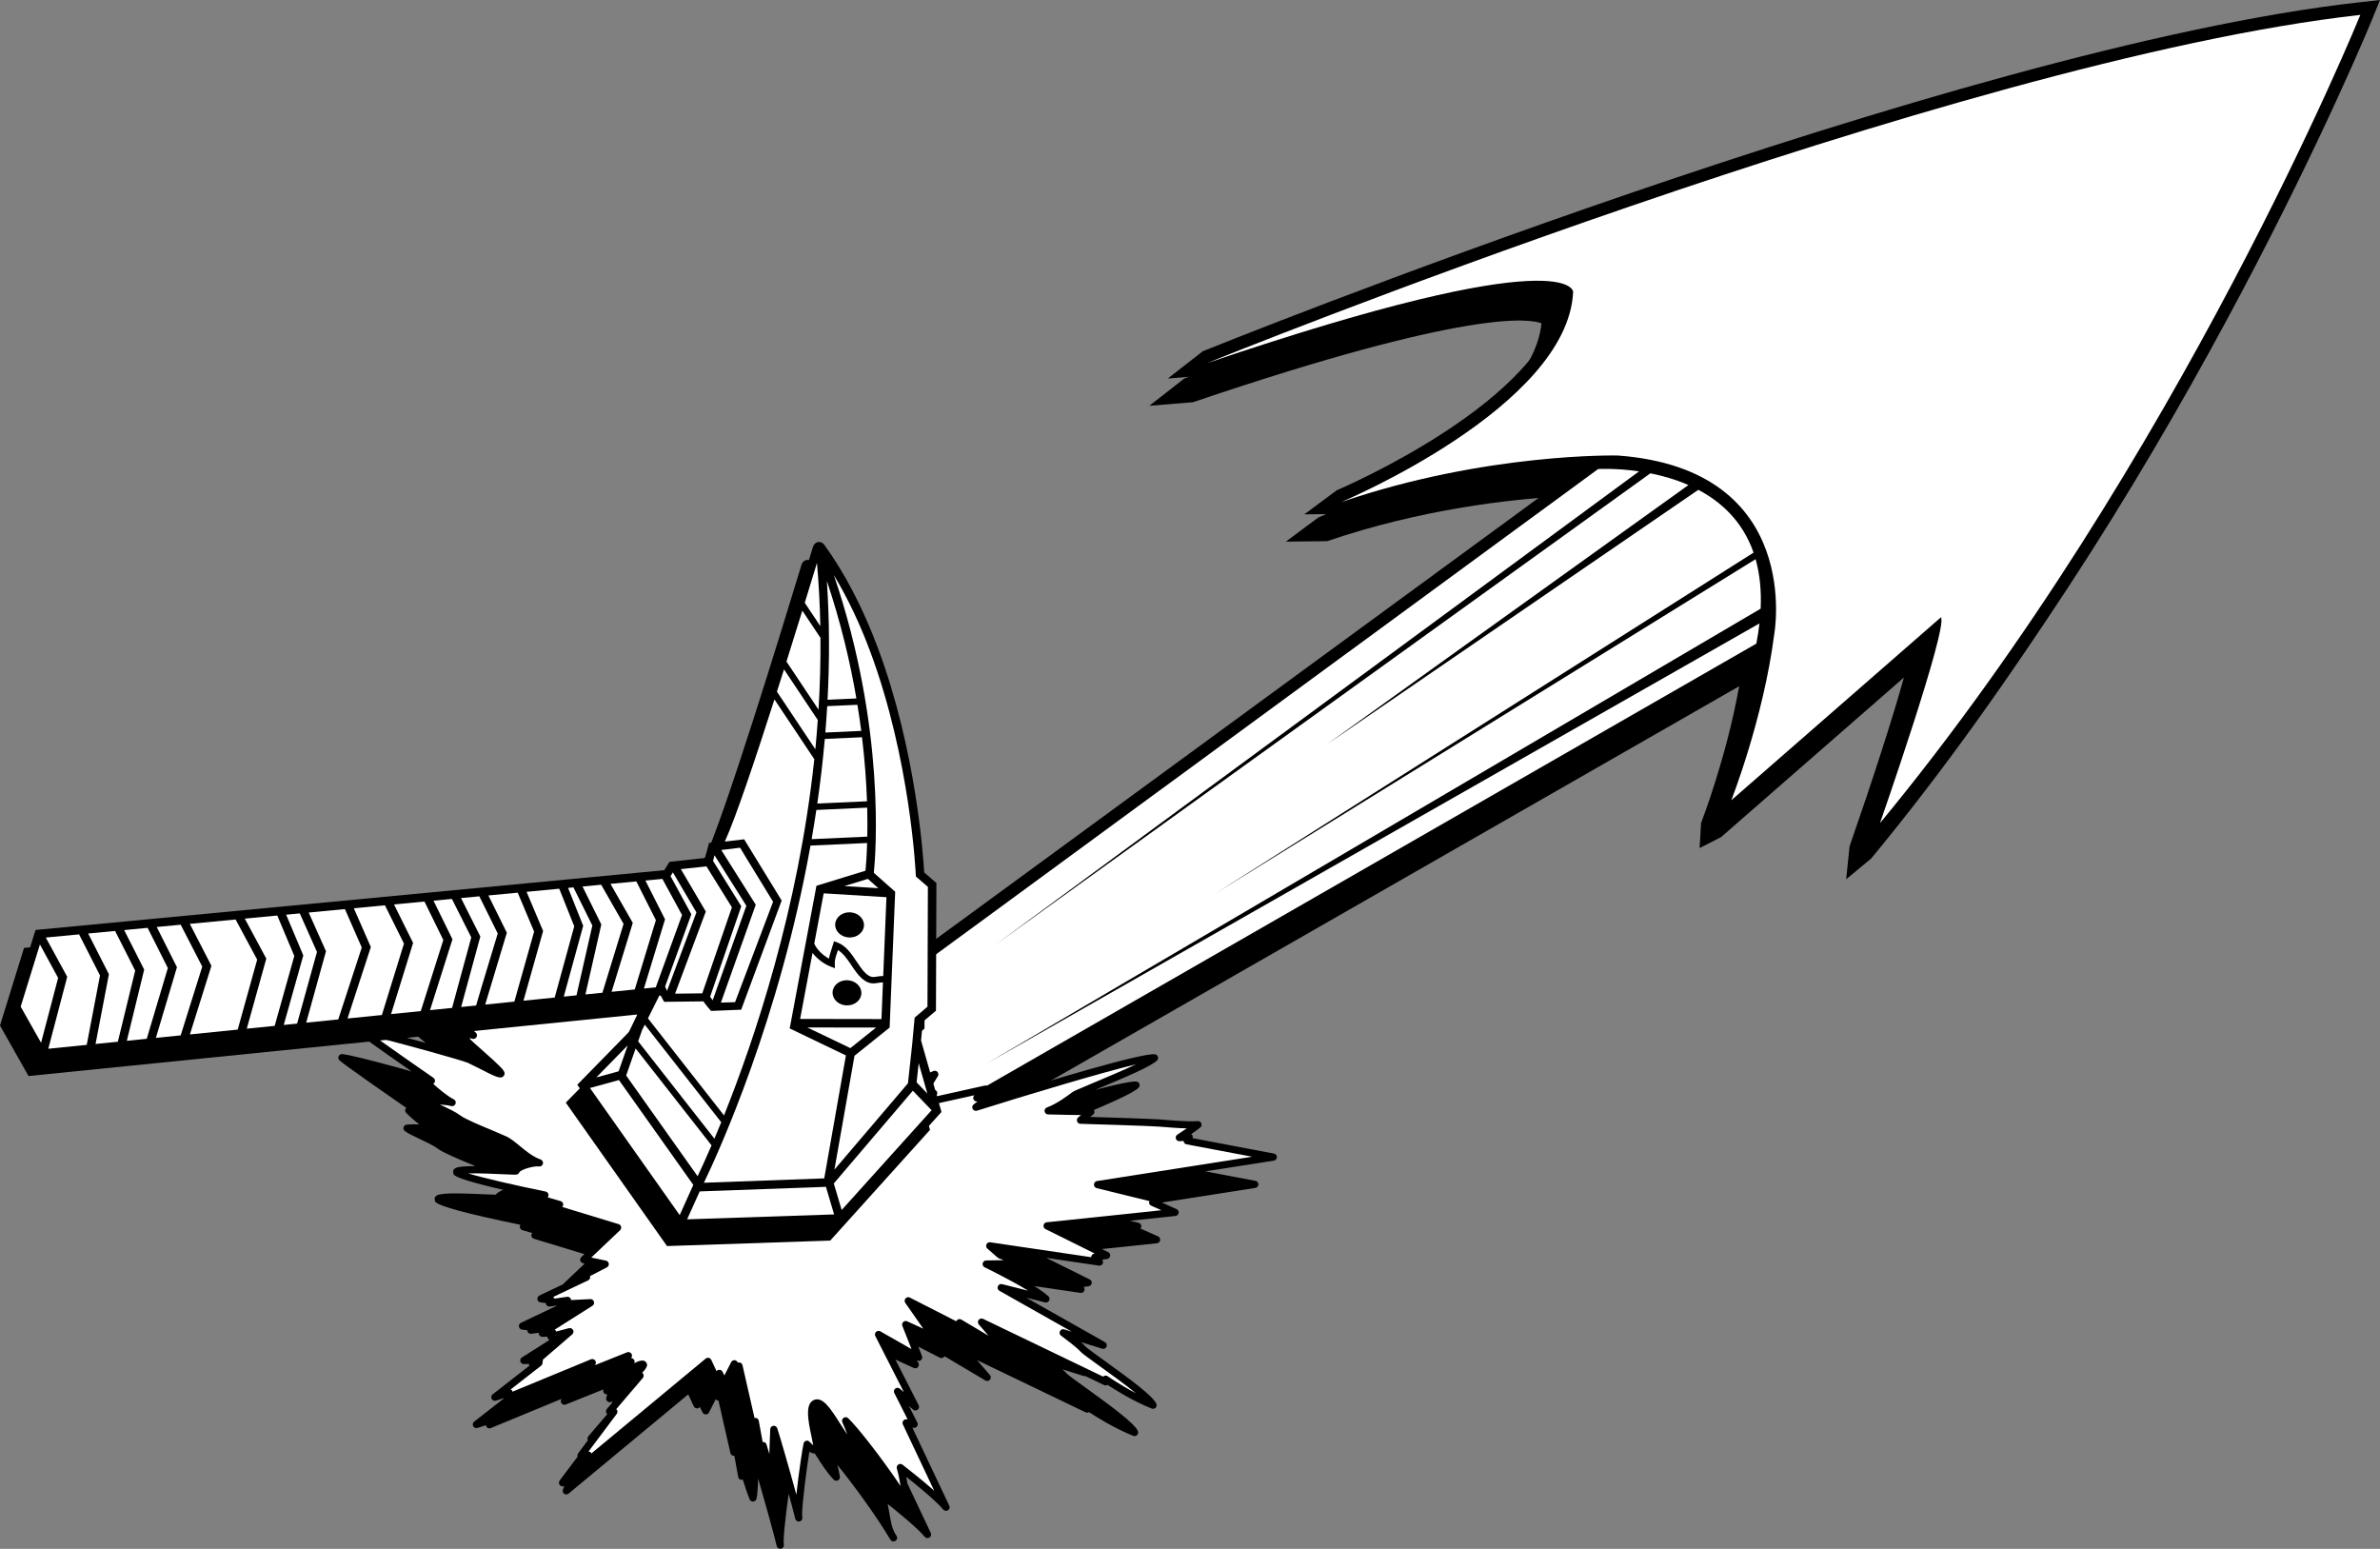 <?xml version="1.0" encoding="utf-8"?>
<!-- Generator: Adobe Illustrator 20.1.0, SVG Export Plug-In . SVG Version: 6.00 Build 0)  -->
<svg version="1.1" id="Layer_1" xmlns="http://www.w3.org/2000/svg" xmlns:xlink="http://www.w3.org/1999/xlink" x="0px" y="0px"
	 viewBox="0 0 477.606 310.797" style="enable-background:new 0 0 477.606 310.797;" xml:space="preserve">
<rect x="0" y="0" width="477.606" height="310.797" fill="#808080" stroke="none"/>
<g>
	<g>
		<path d="M469.666,5.945C388.487,15.02,239.145,75.353,237.647,75.963l-7.01,5.467l8.776-0.725
			c55.605-18.865,67.707-16.717,69.932-15.824c-2.215,20.834-44.383,38.797-44.816,38.979
			l-6.49,4.82l8.289-0.09c18.904-6.449,36.721-8.381,46.576-8.951L133.645,230.844
			l-0.168,0.184c-11.711,12.719-5.703,20.293-4.84,21.254
			c4.291,5.391,13.221,3.617,14.234,3.395l0.377-0.082l205.758-117.893
			c-2.572,14.417-7.586,27.288-7.642,27.429l-0.297,5.043l4.318-2.207
			c0,0,28.479-24.855,36.68-32.015c-2.123,7.761-6.539,21.366-10.898,33.862l-0.691,6.621
			l5.033-4.175C435.11,100.121,471.928,10.312,472.293,9.414l1.602-3.94L469.666,5.945z"/>
		<path d="M473.379,0.472c-81.18,9.073-230.522,69.407-232.02,70.017l-7.01,5.467l8.774-0.725
			c55.607-18.863,67.709-16.717,69.932-15.824c-2.213,20.834-44.383,38.797-44.814,38.979
			l-6.492,4.82l8.289-0.09c18.904-6.449,36.721-8.381,46.576-8.951L137.357,225.368
			l-0.168,0.184c-11.711,12.723-5.703,20.293-4.84,21.258
			c4.291,5.387,13.221,3.613,14.232,3.395l0.379-0.086l205.758-117.891
			c-2.57,14.419-7.586,27.286-7.643,27.431l-0.299,5.043l4.318-2.211
			c0,0,28.478-24.854,36.68-32.013c-2.121,7.76-6.537,21.368-10.898,33.86l-0.691,6.621
			l5.033-4.172C438.821,94.648,475.641,4.838,476.006,3.94L477.606,0L473.379,0.472z"/>
		<path style="fill:#FFFFFF;" d="M324.672,91.404c0,0-26.299-0.629-55.451,9.314
			c0,0,45.418-19.057,46.469-42.168c0,0-0.252-10.527-73.381,14.283
			c0,0,149.578-60.707,231.351-69.846c0,0-36.348,89.512-96.393,162.184
			c0,0,13.641-39.083,12.24-41.311l-42.076,36.722c0,0,6.41-16.297,8.594-33.167
			C356.026,127.416,362.231,94.191,324.672,91.404z"/>
		<path style="fill:#FFFFFF;" d="M198.022,213.403l155.297-91.266c0.172-3.797-0.209-7.084-1.016-9.928
			l-108.342,67.038l107.932-68.354c-2.146-6.201-6.396-10.127-11.084-12.606l-74.48,51.038
			l72.496-51.995c-2.572-1.127-5.205-1.869-7.639-2.354L199.834,189.524L328.918,94.584
			c-4.717-0.689-8.223-0.463-8.223-0.463L139.051,227.266
			C128.248,239,134.25,245.137,134.25,245.137c3.391,4.434,11.789,2.594,11.789,2.594
			l206.415-118.579c0.275-1.41,0.477-2.758,0.625-4.055L198.022,213.403z"/>
		<path d="M255.653,231.477c0,0-14.686-2.785-16.352-3.098c0.027-0.074,0.057-0.152,0.057-0.23
			c0-0.137-0.041-0.273-0.119-0.395c-0.051-0.078-0.125-0.129-0.199-0.184
			c0.707-0.484,1.428-0.992,1.828-1.332c0.168-0.141,0.26-0.344,0.26-0.555
			c0-0.094-0.021-0.187-0.057-0.277c-0.123-0.293-0.422-0.473-0.738-0.441
			c-1.738,0.168-6.04-0.199-7.657-0.34c-1.346-0.113-9.963-0.383-13.893-0.504
			c0.24-0.195,0.594-0.481,0.594-0.481c0.166-0.137,0.254-0.328,0.254-0.531
			c0-0.078-0.012-0.152-0.035-0.226c-0.088-0.285-0.353-0.469-0.648-0.496
			c-0.93-0.078-2.617-0.098-4.4-0.113c0,0-0.732-0.016-1.273-0.027
			c1.219-0.746,2.262-1.527,2.734-1.883l0.092-0.07
			c0.238-0.148,2.039-0.898,3.779-1.629c6.209-2.594,11.422-4.828,12.352-5.918
			c0.113-0.133,0.172-0.301,0.172-0.469c0-0.07-0.01-0.141-0.029-0.207
			c-0.072-0.234-0.256-0.418-0.492-0.488c-2.021-0.586-22.492,5.625-32.748,8.816
			c0.033-0.082,0.117-0.145,0.117-0.234c0-0.082-0.016-0.168-0.045-0.25
			c-0.109-0.301-0.404-0.492-0.721-0.473c0,0-0.389,0.023-0.621,0.039
			c0.156-0.16,0.424-0.43,0.424-0.43c0.137-0.141,0.209-0.324,0.209-0.508
			c0-0.121-0.031-0.242-0.092-0.352c-0.156-0.281-0.478-0.426-0.789-0.355
			c0,0-7.248,1.609-9.822,2.184c0.039-0.055,0.164-0.238,0.164-0.238
			c0.086-0.121,0.127-0.266,0.127-0.41c0-0.109-0.025-0.219-0.076-0.324
			c-0.117-0.234-0.355-0.387-0.619-0.398c0,0-0.436-0.016-0.836-0.031
			c0.67-1.082,1.648-2.656,1.648-2.656c0.074-0.117,0.109-0.25,0.109-0.379
			c0-0.172-0.059-0.34-0.176-0.477c-0.205-0.238-0.545-0.316-0.836-0.188
			c0,0-6.748,2.93-9.654,4.195c1.602-2.488,4.789-7.449,4.789-7.449
			c0.078-0.117,0.117-0.254,0.117-0.391c0-0.152-0.047-0.301-0.141-0.43
			c-0.178-0.242-0.486-0.348-0.775-0.266c0,0-0.889,0.242-1.623,0.445
			c-0.035-0.535-0.07-1.082-0.07-1.082c-0.018-0.262-0.178-0.496-0.418-0.609
			c-0.24-0.109-0.523-0.082-0.734,0.074c0,0-2.432,1.805-3.777,2.809
			c-0.002-0.105-0.004-0.336-0.004-0.336c-0.002-0.215-0.098-0.414-0.262-0.551
			c-0.086-0.07-0.195-0.082-0.299-0.106c0.537-2.637,1.897-9.531,1.897-11.582
			c0-0.078-0.002-0.152-0.004-0.215c-0.016-0.23-0.139-0.438-0.332-0.562
			c-0.191-0.121-0.434-0.148-0.646-0.066c-0.814,0.309-4.018,1.934-4.152,2.004
			c-0.029,0.012-0.057,0.031-0.084,0.047c0,0-0.863,0.598-1.676,1.16
			c-0.008-0.227-0.113-0.441-0.299-0.57c-0.203-0.141-0.463-0.168-0.689-0.074
			c0,0-1.617,0.668-2.791,1.152c0.34-2.098,1.986-12.289,1.986-12.289
			c0.008-0.035,0.012-0.074,0.012-0.113c0-0.266-0.148-0.516-0.391-0.641
			c0,0-0.15-0.078-0.281-0.148c0.43-2.18,0.855-4.633,0.855-5.91
			c0-0.312-0.025-0.551-0.082-0.703c-0.088-0.23-0.293-0.406-0.537-0.453
			c-0.246-0.047-0.5,0.035-0.67,0.219c-1.145,1.238-4.686,10.621-6.84,16.52
			c-0.01-0.012-0.008-0.031-0.016-0.043c-0.125-0.148-0.303-0.238-0.494-0.258
			c0,0-0.062-0.004-0.074-0.004c0.139-0.82,0.348-2.07,0.348-2.07
			c0.006-0.039,0.01-0.078,0.01-0.121c0-0.219-0.102-0.43-0.279-0.566
			c-0.209-0.164-0.49-0.199-0.734-0.094c0,0-0.217,0.094-0.385,0.168
			c-0.078-0.281-0.178-0.582-0.328-0.855c-0.18-0.328-0.58-0.465-0.924-0.316
			c-1.082,0.473-3.793,5.059-5.533,8.156c-0.09-0.215-0.26-0.387-0.492-0.438
			c-0.219-0.047-0.412,0.062-0.58,0.199c-0.307-1.684-0.803-4.395-0.803-4.395
			c-0.062-0.344-0.361-0.594-0.711-0.594c-0.35,0-0.648,0.25-0.711,0.594
			c0,0-1.688,9.227-2.109,11.527c-1.572-1.773-8.26-9.297-8.26-9.297
			c-0.236-0.266-0.627-0.32-0.926-0.133c-0.217,0.137-0.34,0.371-0.34,0.613
			c0,0.094,0.02,0.188,0.057,0.277c0,0,1.639,3.922,3.041,7.277
			c-1.803-2.066-3.65-4.176-3.65-4.176c-0.215-0.246-0.566-0.32-0.859-0.176
			c-0.211,0.102-0.328,0.301-0.371,0.52c-0.814-0.781-1.631-1.562-1.631-1.562
			c-0.227-0.215-0.566-0.262-0.842-0.113c-0.156,0.082-0.25,0.227-0.311,0.383
			c-12.346-10.488-12.725-10.285-13.252-9.953c-0.223,0.141-0.363,0.375-0.363,0.621
			c0,0.074,0.012,0.148,0.039,0.223l0.814,2.207l0.385,0.977c0,0,0.008,0.027,0.012,0.039
			c-2.975-2.188-22.684-16.699-22.684-16.699c-0.205-0.152-0.475-0.184-0.709-0.086
			c-0.234,0.098-0.4,0.316-0.436,0.566c0,0-0.029,0.203-0.051,0.352
			c-0.137-0.039-0.33-0.094-0.33-0.094c-0.299-0.09-0.621,0.023-0.799,0.285
			c-0.084,0.121-0.127,0.266-0.127,0.406c0,0.156,0.051,0.309,0.149,0.438
			c0,0,10.141,13.355,13.185,17.363c-3.203-1.734-8.264-4.473-8.264-4.473
			c-0.297-0.16-0.666-0.094-0.889,0.16c-0.119,0.137-0.178,0.305-0.178,0.477
			c0,0.148,0.045,0.297,0.139,0.426c0,0,1.047,1.441,2.082,2.863
			c-2.895-1.496-7.34-3.797-7.34-3.797c-0.283-0.148-0.629-0.094-0.852,0.137
			c-0.135,0.137-0.205,0.32-0.205,0.504c0,0.094,0.033,0.18,0.068,0.266
			c-13.498-7.73-16.363-8.438-17.357-8.09l-0.619,0.582
			c-0.037,0.094-0.059,0.199-0.059,0.316c0,1.395,3.029,4.508,16.84,15.848
			c0.353,0.289,0.678,0.555,0.996,0.816c-0.137,0.141-0.219,0.32-0.219,0.504
			c0,0.176,0.062,0.352,0.192,0.492c0.27,0.289,0.475,0.504,0.654,0.688
			c0.01,0.008,0.006,0.023,0.014,0.031c0.166,0.18,0.166,0.207,0.166,0.363
			c0,0.242,0.002,0.648,0.381,1.156c0.201,0.27,0.811,0.816,2.375,2.195
			c0.617,0.543,1.467,1.297,2.25,2.012c-0.316-0.16-0.625-0.32-0.887-0.457l-2.537-1.246
			c-1.455-0.586-19.566-5.73-22.033-5.867c-0.303-0.02-0.586,0.156-0.705,0.438
			c-0.039,0.094-0.057,0.188-0.057,0.285c0,0.195,0.08,0.391,0.23,0.527
			c0.98,0.91,10.332,7.406,13.439,9.558c-0.108,0.109-0.229,0.207-0.254,0.359
			c-0.006,0.039-0.01,0.078-0.01,0.117c0,0.18,0.068,0.359,0.193,0.492
			c0.355,0.383,1.436,1.383,2.641,2.336c-0.793-0.035-1.648-0.043-2.512,0.031
			c-0.293,0.027-0.541,0.226-0.629,0.508c-0.023,0.07-0.033,0.144-0.033,0.215
			c0,0.211,0.094,0.418,0.262,0.559c0.535,0.441,1.684,0.98,3.012,1.609
			c1.33,0.625,2.838,1.336,3.531,1.879c1.045,0.816,4.09,2.086,6.777,3.207l2.793,1.199
			c0.67,0.32,1.459,0.973,2.293,1.664c0.762,0.629,1.59,1.297,2.49,1.879
			c-1.068,0.277-2.139,0.734-2.662,1.352c-0.473-0.008-1.394-0.047-2.31-0.09
			c-8.318-0.375-9.654-0.156-9.932,0.797l0.09,0.66c0.523,0.871,6.318,2.441,17.131,4.664
			c-0.076,0.121-0.121,0.254-0.121,0.391c0,0.078,0.014,0.16,0.041,0.242
			c0.078,0.215,0.258,0.387,0.48,0.449c0,0,0.998,0.289,1.973,0.574
			c-0.109,0.129-0.189,0.281-0.189,0.453c0,0.027,0.002,0.051,0.004,0.078
			c0.029,0.289,0.23,0.531,0.508,0.617c0,0,9.74,2.965,11.697,3.559
			c-1.354,1.289-5.883,5.59-5.883,5.59c-0.145,0.141-0.225,0.328-0.225,0.523
			c0,0.066,0.01,0.133,0.027,0.199c0.074,0.258,0.283,0.453,0.549,0.512
			c0,0,1.16,0.242,2.309,0.48c-1.231,0.637-2.533,1.312-2.533,1.312
			c-0.234,0.121-0.383,0.359-0.391,0.625c0,0.004,0,0.012,0,0.016
			c0,0.059,0.029,0.105,0.041,0.16c-1.551,0.734-8.184,3.887-8.184,3.887
			c-0.254,0.125-0.412,0.379-0.412,0.656c0,0.035,0.002,0.078,0.01,0.117
			c0.051,0.316,0.309,0.562,0.629,0.602c0,0,0.524,0.059,1.045,0.121
			c0.002,0.141,0.041,0.281,0.123,0.402c0.154,0.23,0.428,0.352,0.701,0.312
			c0,0,1.244-0.176,2.32-0.328c0.014,0.051,0.012,0.102,0.035,0.148
			c0.131,0.25,0.396,0.398,0.678,0.387c0,0,1.213-0.059,2.418-0.117
			c-2.68,1.695-7.355,4.656-7.355,4.656c-0.213,0.137-0.336,0.371-0.336,0.613
			c0,0.07,0.012,0.145,0.033,0.215c0.096,0.312,0.393,0.52,0.719,0.508
			c0,0,0.492-0.02,0.98-0.039c0.002,0.16,0.053,0.316,0.156,0.445
			c0.178,0.227,0.473,0.324,0.75,0.25c0,0,0.52-0.137,0.768-0.203
			c-1.766,1.523-3.711,3.199-3.711,3.199c-0.137,0.117-0.225,0.281-0.246,0.461
			c0,0-0.051,0.422-0.086,0.719c-0.449,0.348-8.605,6.711-8.605,6.711
			c-0.18,0.141-0.277,0.352-0.277,0.57c0,0.113,0.025,0.23,0.082,0.336
			c0.164,0.309,0.524,0.461,0.858,0.355c0,0,0.885-0.281,1.713-0.539
			c0.023,0.164,0.07,0.328,0.199,0.441c0.207,0.188,0.502,0.238,0.76,0.133
			c0,0,10.404-4.297,14.229-5.875l-0.006,0.004c-0.111,0.133-0.168,0.301-0.168,0.465
			c0,0.148,0.045,0.297,0.139,0.426c0.195,0.266,0.547,0.367,0.854,0.246
			c0,0,5.404-2.164,7.557-3.027c-0.033,0.086-0.051,0.176-0.051,0.27
			c0,0.176,0.066,0.355,0.191,0.488c0.16,0.176,0.394,0.25,0.625,0.219
			c-0.088,0.301-0.195,0.664-0.195,0.664c-0.02,0.066-0.027,0.137-0.027,0.203
			c0,0.234,0.113,0.457,0.311,0.594c0.256,0.18,0.598,0.172,0.846-0.016
			c0.059-0.043,0.121-0.082,0.182-0.125c-0.092,0.125-0.188,0.254-0.188,0.406
			c0,0.086,0.016,0.168,0.045,0.254c0.07,0.191,0.23,0.312,0.412,0.387
			c-1.348,1.582-5.174,6.059-5.174,6.059c-0.113,0.133-0.172,0.301-0.172,0.473
			c0,0.094,0.016,0.184,0.053,0.273c0.051,0.125,0.135,0.227,0.24,0.305
			c-1.127,1.5-5.881,7.836-5.881,7.836c-0.096,0.129-0.145,0.281-0.145,0.438
			c0,0.117,0.029,0.238,0.088,0.348c0.137,0.246,0.406,0.395,0.69,0.371
			c0,0,0.195-0.012,0.287-0.02c-0.123,0.312-0.26,0.66-0.26,0.66
			c-0.033,0.086-0.049,0.176-0.049,0.262c0,0.227,0.105,0.449,0.299,0.586
			c0.268,0.195,0.631,0.184,0.885-0.027c0,0,22.647-18.781,24.006-19.91
			c0.432,0.922,1.115,2.391,1.115,2.391c0.102,0.223,0.305,0.375,0.543,0.41
			c0.238,0.039,0.48-0.047,0.645-0.223c0,0,0.039-0.043,0.045-0.047
			c0.26,0.539,0.523,1.082,0.523,1.082c0.119,0.246,0.369,0.406,0.643,0.41
			c0.273,0,0.527-0.148,0.652-0.395c0,0,0.762-1.492,1.365-2.668
			c0.129,0.168,0.307,0.293,0.523,0.297c0.006,0,0.012,0,0.018,0
			c0.477,2.09,2.395,10.504,2.395,10.504c0.062,0.273,0.273,0.488,0.547,0.547
			c0.082,0.02,0.154-0.008,0.236-0.02c0.275,1.512,0.783,4.289,0.783,4.289
			c0.051,0.277,0.262,0.5,0.537,0.57c0.135,0.031,0.248-0.035,0.373-0.078
			c0.297,0.973,0.773,2.445,1.373,3.973c0.111,0.289,0.397,0.473,0.705,0.461
			c0.311-0.016,0.576-0.223,0.662-0.523c0.201-0.684,0.285-2.141,0.35-4.098
			c1.277,4.387,3.08,10.836,3.734,13.551c0.092,0.383,0.469,0.621,0.852,0.539
			c0.34-0.07,0.574-0.371,0.574-0.707c0-0.043-0.004-0.086-0.012-0.129
			c-0.023-0.137-0.035-0.336-0.035-0.598c0-2.395,0.971-9.609,1.453-12.586
			c0.359,0.293,0.773,0.43,1.625,0.395c0.379-0.012,0.682-0.316,0.695-0.691
			c0.025-0.637-0.191-1.66-0.465-2.957c-0.285-1.355-1.154-5.484-0.367-5.781
			c0.643-0.242,2.422,2.551,3.486,4.219c1.152,1.809,2.344,3.68,3.629,4.977
			c0.223,0.227,0.568,0.281,0.848,0.133c0.242-0.125,0.391-0.375,0.391-0.641
			c0-0.043-0.006-0.086-0.012-0.133c-0.16-0.871-0.289-1.551-0.502-2.32
			c3.062,3.742,7.672,10.027,10.652,15.004c-0.004-0.004-0.002-0.008-0.004-0.012
			c0.012,0.02,0.02,0.039,0.031,0.055c0.225,0.32,0.66,0.406,0.986,0.191
			c0.213-0.137,0.33-0.371,0.33-0.605c0-0.129-0.033-0.258-0.103-0.371
			c-0.016-0.027-0.033-0.055-0.049-0.082c-0.855-1.234-1.094-2.641-1.391-4.422
			c-0.098-0.594-0.207-1.23-0.344-1.91c2.35,1.867,5.934,4.801,7.434,6.582
			c0.234,0.277,0.637,0.34,0.943,0.145c0.213-0.137,0.332-0.371,0.332-0.609
			c0-0.106-0.021-0.211-0.068-0.309c0,0-6.389-13.512-7.41-15.672
			c0.059,0.012,0.234,0.039,0.234,0.039c0.27,0.047,0.541-0.059,0.703-0.281
			c0.094-0.125,0.143-0.277,0.143-0.43c0-0.113-0.025-0.223-0.078-0.328
			c0,0-0.84-1.664-1.682-3.328c0.293,0.254,0.828,0.719,0.828,0.719
			c0.262,0.223,0.646,0.234,0.918,0.02c0.18-0.141,0.277-0.352,0.277-0.57
			c0-0.109-0.025-0.223-0.078-0.328c0,0-4.711-9.25-6.305-12.379
			c2.293,1.309,5.943,3.395,5.943,3.395c0.266,0.148,0.6,0.117,0.832-0.082
			c0.162-0.141,0.25-0.344,0.25-0.547c0-0.09-0.018-0.18-0.053-0.266
			c0,0-1.197-3.043-1.93-4.898c1.645,0.75,3.996,1.828,3.996,1.828
			c0.297,0.133,0.646,0.055,0.855-0.195c0.113-0.133,0.168-0.297,0.168-0.465
			c0-0.141-0.043-0.289-0.129-0.414c0,0-1.955-2.801-3.473-4.977
			c2.912,1.484,7.803,3.98,7.803,3.98c0.236,0.121,0.518,0.105,0.736-0.047
			c0.09-0.059,0.16-0.145,0.213-0.238c1.684,1,8.193,4.867,8.193,4.867
			c0.305,0.18,0.695,0.113,0.924-0.16c0.111-0.133,0.168-0.301,0.168-0.465
			c0-0.168-0.059-0.336-0.176-0.473c0,0-1.295-1.5-2.582-2.988
			c4.789,2.301,21.787,10.477,21.787,10.477c0.221,0.105,0.48,0.086,0.689-0.043
			c1.547,1.023,5.104,3.254,8.861,4.754c0.269,0.109,0.58,0.047,0.785-0.164
			c0.133-0.137,0.205-0.32,0.205-0.504c0-0.098-0.018-0.195-0.057-0.285
			c-0.656-1.539-5.195-4.895-10.613-8.797c-1.643-1.18-3.34-2.406-3.578-2.672
			c-0.207-0.246-0.551-0.566-0.955-0.918c2.123,0.664,4.264,1.332,4.264,1.332
			c0.352,0.113,0.73-0.062,0.879-0.402c0.039-0.094,0.059-0.191,0.059-0.285
			c0-0.258-0.133-0.5-0.367-0.629c0,0-10.225-5.777-15.797-8.926
			c1.838,0.465,3.773,0.953,3.773,0.953c0.32,0.078,0.652-0.066,0.811-0.359
			c0.059-0.105,0.088-0.227,0.088-0.344c0-0.195-0.082-0.391-0.234-0.531
			c-1.887-1.746-6.539-4.266-9.518-5.793c2.135-0.035,4.447-0.078,4.447-0.078
			c0.348-0.004,0.643-0.258,0.701-0.602c0.006-0.039,0.01-0.078,0.01-0.121
			c0-0.297-0.186-0.57-0.473-0.676c0,0-4.23-1.555-4.469-1.641
			c-0.014-0.012-0.117-0.106-0.148-0.133c3.844,0.566,19.594,2.894,19.594,2.894
			c0.307,0.043,0.607-0.109,0.75-0.387c0.055-0.106,0.078-0.219,0.078-0.332
			c0-0.168-0.072-0.332-0.188-0.465c0.494-0.074,1.014-0.152,1.014-0.152
			c0.313-0.047,0.557-0.293,0.606-0.602c0.006-0.039,0.01-0.078,0.01-0.113
			c0-0.273-0.152-0.523-0.402-0.648c0,0-6.768-3.359-9.719-4.824
			c4.045-0.426,23.205-2.438,23.205-2.438c0.326-0.035,0.588-0.281,0.639-0.605
			c0.006-0.039,0.008-0.078,0.008-0.113c0-0.281-0.164-0.543-0.428-0.66
			c0,0-2.353-1.055-3.541-1.582c0.102-0.129,0.191-0.273,0.191-0.438
			c0-0.059-0.01-0.117-0.023-0.18c-0.066-0.258-0.27-0.457-0.527-0.52
			c0,0-4.828-1.191-8.287-2.043c5.748-0.898,31.715-4.961,31.715-4.961
			c0.346-0.055,0.605-0.352,0.611-0.703c0-0.004,0-0.012,0-0.012
			C256.243,231.84,255.997,231.543,255.653,231.477z M251.942,236.95
			c0,0-14.688-2.781-16.352-3.098c0.023-0.074,0.055-0.148,0.055-0.227
			c0-0.137-0.039-0.277-0.117-0.395c-0.051-0.078-0.127-0.133-0.199-0.188
			c0.707-0.48,1.426-0.992,1.828-1.332c0.168-0.137,0.258-0.344,0.258-0.551
			c0-0.094-0.02-0.191-0.057-0.281c-0.123-0.289-0.42-0.473-0.736-0.438
			c-1.738,0.168-6.039-0.203-7.66-0.34c-1.344-0.117-9.961-0.387-13.889-0.508
			c0.238-0.191,0.592-0.48,0.592-0.48c0.168-0.137,0.254-0.328,0.254-0.531
			c0-0.074-0.012-0.152-0.035-0.227c-0.086-0.281-0.353-0.469-0.646-0.492
			c-0.932-0.082-2.617-0.102-4.4-0.117c0,0-0.732-0.016-1.273-0.027
			c1.215-0.742,2.262-1.527,2.732-1.883l0.092-0.066
			c0.24-0.148,2.039-0.902,3.781-1.629c6.207-2.594,11.422-4.832,12.352-5.922
			c0.111-0.133,0.172-0.297,0.172-0.469c0-0.066-0.01-0.137-0.031-0.207
			c-0.07-0.234-0.254-0.418-0.49-0.484c-2.022-0.59-22.494,5.621-32.748,8.813
			c0.031-0.082,0.115-0.141,0.115-0.231c0-0.086-0.014-0.172-0.045-0.25
			c-0.109-0.301-0.402-0.492-0.721-0.473c0,0-0.389,0.023-0.619,0.035
			c0.156-0.156,0.422-0.43,0.422-0.43c0.137-0.137,0.209-0.32,0.209-0.508
			c0-0.117-0.029-0.238-0.092-0.348c-0.154-0.281-0.477-0.426-0.789-0.355
			c0,0-7.248,1.609-9.82,2.18c0.037-0.055,0.162-0.234,0.162-0.234
			c0.084-0.125,0.129-0.266,0.129-0.414c0-0.109-0.025-0.219-0.076-0.32
			c-0.119-0.234-0.355-0.391-0.621-0.398c0,0-0.434-0.02-0.836-0.031
			c0.672-1.086,1.65-2.656,1.65-2.656c0.072-0.117,0.109-0.25,0.109-0.383
			c0-0.172-0.061-0.34-0.178-0.473c-0.207-0.238-0.545-0.316-0.834-0.191
			c0,0-6.748,2.934-9.656,4.195c1.602-2.488,4.791-7.449,4.791-7.449
			c0.078-0.117,0.115-0.254,0.115-0.387c0-0.152-0.047-0.305-0.141-0.43
			c-0.178-0.242-0.486-0.352-0.775-0.27c0,0-0.889,0.246-1.621,0.449
			c-0.035-0.539-0.07-1.082-0.07-1.082c-0.02-0.266-0.178-0.5-0.418-0.609
			c-0.242-0.113-0.523-0.082-0.736,0.074c0,0-2.43,1.805-3.777,2.805
			c-0.002-0.102-0.002-0.336-0.002-0.336c-0.002-0.211-0.1-0.414-0.264-0.547
			c-0.084-0.07-0.193-0.086-0.299-0.109c0.537-2.637,1.898-9.531,1.898-11.578
			c0-0.082-0.002-0.152-0.008-0.215c-0.014-0.23-0.137-0.441-0.328-0.562
			c-0.193-0.125-0.434-0.152-0.648-0.07c-0.816,0.309-4.016,1.934-4.152,2.004
			c-0.027,0.016-0.055,0.031-0.082,0.051c0,0-0.865,0.598-1.678,1.16
			c-0.008-0.227-0.111-0.441-0.299-0.574c-0.203-0.141-0.461-0.168-0.689-0.074
			c0,0-1.617,0.668-2.789,1.152c0.34-2.098,1.986-12.285,1.986-12.285
			c0.006-0.039,0.008-0.078,0.008-0.117c0-0.266-0.145-0.516-0.387-0.641
			c0,0-0.152-0.078-0.283-0.148c0.432-2.18,0.855-4.633,0.855-5.91
			c0-0.309-0.025-0.551-0.08-0.699c-0.09-0.234-0.293-0.406-0.539-0.457
			c-0.246-0.047-0.5,0.035-0.67,0.219c-1.145,1.238-4.684,10.621-6.84,16.52
			c-0.01-0.012-0.006-0.031-0.016-0.043c-0.123-0.148-0.303-0.238-0.494-0.254
			c0,0-0.062-0.008-0.072-0.008c0.137-0.82,0.346-2.066,0.346-2.066
			c0.008-0.043,0.01-0.082,0.01-0.121c0-0.219-0.1-0.434-0.277-0.57
			c-0.209-0.164-0.492-0.199-0.734-0.094c0,0-0.219,0.098-0.387,0.172
			c-0.078-0.285-0.176-0.582-0.326-0.859c-0.182-0.328-0.582-0.465-0.924-0.312
			c-1.084,0.473-3.795,5.055-5.533,8.156c-0.09-0.215-0.262-0.391-0.494-0.438
			c-0.217-0.047-0.412,0.062-0.578,0.199c-0.309-1.684-0.803-4.398-0.803-4.398
			c-0.062-0.34-0.363-0.59-0.713-0.59c-0.35,0-0.648,0.25-0.711,0.59
			c0,0-1.688,9.23-2.107,11.527c-1.574-1.769-8.262-9.297-8.262-9.297
			c-0.234-0.262-0.625-0.32-0.926-0.129c-0.215,0.137-0.338,0.367-0.338,0.613
			c0,0.09,0.018,0.188,0.057,0.277c0,0,1.637,3.918,3.039,7.273
			c-1.803-2.062-3.65-4.176-3.65-4.176c-0.213-0.242-0.564-0.316-0.857-0.176
			c-0.211,0.101-0.33,0.301-0.373,0.519c-0.814-0.777-1.629-1.562-1.629-1.562
			c-0.227-0.215-0.568-0.262-0.844-0.113c-0.154,0.086-0.25,0.227-0.311,0.383
			c-12.344-10.484-12.723-10.281-13.25-9.953c-0.223,0.141-0.365,0.375-0.365,0.621
			c0,0.074,0.014,0.152,0.041,0.227l0.812,2.203l0.385,0.98c0,0,0.008,0.027,0.012,0.039
			c-2.975-2.191-22.682-16.703-22.682-16.703c-0.205-0.148-0.475-0.18-0.709-0.082
			c-0.236,0.098-0.4,0.312-0.438,0.562c0,0-0.029,0.203-0.049,0.352
			c-0.137-0.039-0.332-0.094-0.332-0.094c-0.299-0.09-0.621,0.027-0.797,0.285
			c-0.086,0.125-0.127,0.266-0.127,0.41c0,0.152,0.049,0.309,0.147,0.438
			c0,0,10.141,13.352,13.187,17.359c-3.203-1.73-8.264-4.469-8.264-4.469
			c-0.299-0.16-0.666-0.098-0.889,0.16c-0.119,0.133-0.18,0.305-0.18,0.477
			c0,0.148,0.047,0.297,0.139,0.426c0,0,1.047,1.438,2.084,2.859
			c-2.895-1.496-7.342-3.797-7.342-3.797c-0.283-0.145-0.627-0.09-0.85,0.137
			c-0.137,0.141-0.207,0.324-0.207,0.504c0,0.094,0.035,0.18,0.068,0.266
			c-13.498-7.73-16.361-8.438-17.355-8.09l-0.619,0.582
			c-0.039,0.098-0.059,0.203-0.059,0.32c0,1.391,3.027,4.504,16.84,15.844
			c0.353,0.289,0.678,0.559,0.996,0.82c-0.139,0.141-0.219,0.316-0.219,0.5
			c0,0.18,0.062,0.355,0.191,0.492c0.269,0.293,0.473,0.504,0.654,0.688
			c0.008,0.012,0.004,0.023,0.014,0.031c0.164,0.18,0.164,0.207,0.164,0.363
			c0,0.246,0.002,0.652,0.381,1.16c0.201,0.266,0.812,0.813,2.375,2.191
			c0.619,0.547,1.467,1.297,2.25,2.012c-0.316-0.16-0.623-0.32-0.887-0.457l-2.537-1.246
			c-1.455-0.586-19.564-5.727-22.031-5.867c-0.305-0.016-0.586,0.16-0.707,0.441
			c-0.039,0.09-0.057,0.188-0.057,0.281c0,0.195,0.08,0.391,0.232,0.531
			c0.98,0.91,10.33,7.402,13.438,9.559c-0.105,0.105-0.229,0.203-0.254,0.359
			c-0.004,0.039-0.008,0.074-0.008,0.113c0,0.184,0.066,0.359,0.191,0.492
			c0.357,0.387,1.436,1.383,2.643,2.336c-0.793-0.035-1.648-0.039-2.514,0.035
			c-0.293,0.024-0.541,0.223-0.629,0.504c-0.021,0.07-0.033,0.145-0.033,0.215
			c0,0.215,0.096,0.418,0.264,0.559c0.535,0.441,1.684,0.984,3.012,1.609
			c1.33,0.629,2.836,1.34,3.531,1.883c1.045,0.816,4.09,2.082,6.775,3.203
			l2.795,1.199c0.67,0.324,1.457,0.977,2.293,1.668c0.76,0.625,1.59,1.293,2.49,1.879
			c-1.07,0.273-2.139,0.731-2.662,1.348c-0.473-0.004-1.397-0.047-2.313-0.09
			c-8.316-0.375-9.654-0.156-9.932,0.801l0.092,0.66c0.523,0.867,6.318,2.442,17.129,4.664
			c-0.074,0.117-0.119,0.25-0.119,0.387c0,0.082,0.014,0.164,0.041,0.242
			c0.078,0.219,0.256,0.387,0.481,0.453c0,0,0.998,0.289,1.973,0.574
			c-0.111,0.129-0.191,0.277-0.191,0.453c0,0.023,0.002,0.051,0.004,0.074
			c0.031,0.289,0.23,0.531,0.51,0.617c0,0,9.74,2.969,11.697,3.562
			c-1.353,1.285-5.883,5.59-5.883,5.59c-0.146,0.137-0.227,0.328-0.227,0.523
			c0,0.066,0.01,0.133,0.029,0.195c0.072,0.262,0.283,0.457,0.547,0.512
			c0,0,1.162,0.242,2.309,0.484c-1.23,0.637-2.533,1.309-2.533,1.309
			c-0.232,0.125-0.383,0.363-0.389,0.625c0,0.008,0,0.012,0,0.02
			c0,0.055,0.029,0.102,0.041,0.156c-1.551,0.738-8.184,3.891-8.184,3.891
			c-0.256,0.121-0.414,0.379-0.414,0.652c0,0.039,0.004,0.078,0.01,0.117
			c0.053,0.316,0.309,0.562,0.629,0.602c0,0,0.523,0.062,1.047,0.121
			c0,0.145,0.041,0.285,0.123,0.402c0.154,0.234,0.426,0.355,0.701,0.312
			c0,0,1.244-0.172,2.318-0.324c0.014,0.047,0.012,0.098,0.035,0.145
			c0.131,0.25,0.396,0.402,0.68,0.387c0,0,1.213-0.059,2.418-0.117
			c-2.682,1.699-7.355,4.66-7.355,4.66c-0.215,0.133-0.336,0.367-0.336,0.609
			c0,0.074,0.01,0.145,0.031,0.215c0.098,0.312,0.393,0.523,0.719,0.508
			c0,0,0.494-0.02,0.982-0.035c0,0.156,0.053,0.316,0.154,0.445
			c0.18,0.223,0.473,0.32,0.75,0.246c0,0,0.52-0.137,0.77-0.199
			c-1.766,1.52-3.711,3.195-3.711,3.195c-0.139,0.121-0.227,0.285-0.246,0.465
			c0,0-0.051,0.418-0.086,0.715c-0.451,0.352-8.605,6.711-8.605,6.711
			c-0.182,0.141-0.279,0.355-0.279,0.574c0,0.113,0.027,0.227,0.084,0.332
			c0.162,0.312,0.523,0.461,0.855,0.355c0,0,0.887-0.281,1.715-0.539
			c0.023,0.164,0.07,0.328,0.199,0.445c0.207,0.188,0.502,0.234,0.758,0.129
			c0,0,10.404-4.297,14.23-5.875l-0.006,0.008c-0.111,0.133-0.168,0.297-0.168,0.461
			c0,0.152,0.045,0.301,0.139,0.426c0.193,0.27,0.545,0.371,0.854,0.246
			c0,0,5.402-2.164,7.557-3.027c-0.035,0.09-0.053,0.18-0.053,0.27
			c0,0.18,0.068,0.355,0.193,0.492c0.16,0.172,0.395,0.246,0.623,0.215
			c-0.088,0.301-0.193,0.668-0.193,0.668c-0.02,0.066-0.029,0.133-0.029,0.199
			c0,0.234,0.113,0.461,0.312,0.598c0.256,0.176,0.596,0.168,0.846-0.016
			c0.059-0.047,0.121-0.086,0.18-0.129c-0.092,0.125-0.188,0.258-0.188,0.41
			c0,0.086,0.016,0.168,0.047,0.25c0.07,0.191,0.23,0.312,0.41,0.391
			c-1.348,1.578-5.172,6.059-5.172,6.059c-0.113,0.133-0.174,0.297-0.174,0.469
			c0,0.094,0.018,0.188,0.055,0.273c0.051,0.125,0.135,0.23,0.238,0.309
			c-1.125,1.5-5.881,7.836-5.881,7.836c-0.094,0.129-0.145,0.281-0.145,0.434
			c0,0.121,0.031,0.238,0.09,0.348c0.137,0.25,0.406,0.395,0.689,0.375
			c0,0,0.193-0.016,0.285-0.023c-0.121,0.312-0.258,0.66-0.258,0.66
			c-0.033,0.086-0.051,0.176-0.051,0.266c0,0.227,0.107,0.445,0.299,0.586
			c0.27,0.191,0.633,0.18,0.887-0.031c0,0,22.645-18.781,24.004-19.91
			c0.432,0.926,1.117,2.395,1.117,2.395c0.102,0.219,0.305,0.371,0.543,0.41
			c0.238,0.035,0.478-0.047,0.643-0.227c0,0,0.041-0.043,0.045-0.047
			c0.262,0.539,0.523,1.082,0.523,1.082c0.121,0.25,0.369,0.406,0.645,0.41
			c0.273,0.004,0.527-0.148,0.652-0.395c0,0,0.762-1.488,1.363-2.664
			c0.129,0.164,0.309,0.289,0.523,0.297c0.008,0,0.012,0,0.02,0
			c0.475,2.09,2.393,10.504,2.393,10.504c0.062,0.273,0.275,0.484,0.549,0.547
			c0.082,0.016,0.154-0.012,0.234-0.023c0.277,1.512,0.783,4.289,0.783,4.289
			c0.051,0.281,0.262,0.504,0.539,0.57c0.135,0.035,0.246-0.035,0.373-0.074
			c0.297,0.973,0.773,2.441,1.371,3.973c0.113,0.285,0.396,0.473,0.707,0.457
			c0.309-0.016,0.574-0.223,0.66-0.52c0.201-0.688,0.287-2.141,0.352-4.102
			c1.275,4.391,3.08,10.836,3.732,13.555c0.092,0.379,0.471,0.617,0.854,0.539
			c0.34-0.074,0.574-0.371,0.574-0.711c0-0.043-0.004-0.086-0.012-0.129
			c-0.025-0.133-0.035-0.336-0.035-0.594c0-2.398,0.971-9.613,1.453-12.586
			c0.357,0.293,0.771,0.426,1.625,0.394c0.379-0.016,0.68-0.32,0.695-0.695
			c0.023-0.633-0.191-1.66-0.465-2.953c-0.285-1.359-1.156-5.484-0.367-5.785
			c0.641-0.242,2.422,2.555,3.484,4.223c1.152,1.809,2.344,3.676,3.631,4.977
			c0.223,0.223,0.566,0.277,0.848,0.129c0.242-0.125,0.389-0.375,0.389-0.641
			c0-0.043-0.004-0.086-0.012-0.129c-0.16-0.871-0.287-1.551-0.502-2.32
			c3.062,3.738,7.674,10.023,10.652,15c-0.002-0.004,0-0.008-0.002-0.012
			c0.012,0.019,0.018,0.039,0.031,0.059c0.223,0.316,0.66,0.402,0.986,0.188
			c0.213-0.137,0.328-0.367,0.328-0.605c0-0.125-0.033-0.254-0.103-0.371
			c-0.014-0.023-0.031-0.055-0.047-0.078c-0.855-1.238-1.094-2.645-1.391-4.426
			c-0.098-0.59-0.207-1.227-0.344-1.91c2.348,1.867,5.934,4.805,7.432,6.586
			c0.234,0.277,0.639,0.34,0.943,0.141c0.215-0.137,0.334-0.367,0.334-0.609
			c0-0.102-0.023-0.207-0.07-0.309c0,0-6.389-13.512-7.408-15.672
			c0.057,0.012,0.232,0.043,0.232,0.043c0.27,0.047,0.543-0.062,0.705-0.281
			c0.094-0.129,0.143-0.281,0.143-0.434c0-0.113-0.027-0.223-0.078-0.324
			c0,0-0.842-1.664-1.682-3.328c0.293,0.25,0.826,0.715,0.826,0.715
			c0.262,0.227,0.646,0.234,0.92,0.023c0.18-0.145,0.277-0.355,0.277-0.57
			c0-0.113-0.025-0.227-0.078-0.328c0,0-4.713-9.254-6.305-12.383
			c2.293,1.312,5.941,3.395,5.941,3.395c0.268,0.152,0.602,0.121,0.832-0.082
			c0.162-0.141,0.25-0.34,0.25-0.547c0-0.086-0.016-0.18-0.051-0.266
			c0,0-1.199-3.039-1.932-4.898c1.647,0.754,3.996,1.828,3.996,1.828
			c0.297,0.137,0.648,0.059,0.855-0.191c0.111-0.137,0.17-0.301,0.17-0.465
			c0-0.145-0.045-0.289-0.131-0.414c0,0-1.955-2.805-3.473-4.98
			c2.912,1.488,7.803,3.984,7.803,3.984c0.236,0.117,0.52,0.102,0.738-0.047
			c0.09-0.062,0.16-0.145,0.213-0.238c1.682,1,8.191,4.863,8.191,4.863
			c0.305,0.18,0.695,0.113,0.924-0.16c0.113-0.133,0.168-0.297,0.168-0.465
			s-0.059-0.336-0.176-0.469c0,0-1.297-1.504-2.58-2.992
			c4.789,2.305,21.783,10.477,21.783,10.477c0.225,0.109,0.482,0.09,0.691-0.039
			c1.547,1.023,5.104,3.254,8.861,4.754c0.272,0.109,0.582,0.043,0.785-0.164
			c0.135-0.141,0.207-0.324,0.207-0.508c0-0.094-0.02-0.191-0.059-0.285
			c-0.654-1.535-5.193-4.891-10.611-8.797c-1.643-1.18-3.34-2.402-3.578-2.668
			c-0.207-0.246-0.551-0.57-0.957-0.922c2.125,0.668,4.262,1.336,4.262,1.336
			c0.355,0.109,0.734-0.062,0.881-0.402c0.041-0.094,0.061-0.191,0.061-0.289
			c0-0.254-0.135-0.496-0.369-0.629c0,0-10.223-5.777-15.795-8.922
			c1.836,0.461,3.771,0.949,3.771,0.949c0.32,0.082,0.654-0.066,0.811-0.355
			c0.059-0.109,0.086-0.227,0.086-0.344c0-0.199-0.078-0.395-0.232-0.535
			c-1.885-1.742-6.537-4.262-9.518-5.793c2.133-0.035,4.449-0.074,4.449-0.074
			c0.348-0.004,0.643-0.258,0.699-0.602c0.008-0.043,0.012-0.082,0.012-0.121
			c0-0.301-0.188-0.574-0.475-0.68c0,0-4.229-1.551-4.469-1.641
			c-0.014-0.012-0.117-0.105-0.148-0.129c3.844,0.566,19.596,2.891,19.596,2.891
			c0.305,0.047,0.607-0.109,0.748-0.383c0.053-0.105,0.08-0.219,0.08-0.332
			c0-0.172-0.072-0.336-0.189-0.469c0.496-0.074,1.014-0.152,1.014-0.152
			c0.312-0.047,0.559-0.289,0.607-0.602c0.006-0.039,0.008-0.078,0.008-0.113
			c0-0.27-0.152-0.523-0.4-0.645c0,0-6.77-3.359-9.719-4.824
			c4.043-0.426,23.205-2.441,23.205-2.441c0.324-0.035,0.588-0.281,0.639-0.605
			c0.006-0.039,0.008-0.074,0.008-0.113c0-0.281-0.164-0.543-0.428-0.66
			c0,0-2.354-1.051-3.541-1.582c0.102-0.129,0.19-0.273,0.19-0.434
			c0-0.059-0.008-0.121-0.023-0.18c-0.066-0.262-0.27-0.461-0.527-0.523
			c0,0-4.828-1.191-8.285-2.039c5.748-0.902,31.713-4.965,31.713-4.965
			c0.348-0.055,0.607-0.352,0.611-0.703c0-0.004,0-0.008,0-0.012
			C252.53,237.313,252.284,237.016,251.942,236.95z M159.566,304.598
			c0-0.004,0.002-0.008,0.002-0.012c0.006,0.039,0.002,0.109,0.01,0.141
			C159.57,304.684,159.566,304.641,159.566,304.598z"/>
		<path style="fill:#FFFFFF;" d="M220.137,236.993c-0.34,0.055-0.594,0.34-0.609,0.684
			c0,0.008-0.002,0.02-0.002,0.031c0,0.328,0.227,0.621,0.551,0.703
			c0,0,8.732,2.148,10.619,2.613c-0.035,0.086-0.109,0.156-0.109,0.25
			c0,0.039,0.004,0.078,0.01,0.117c0.039,0.242,0.197,0.445,0.418,0.543
			c0,0,1.029,0.461,2.043,0.914c-4.297,0.449-23.006,2.418-23.006,2.418
			c-0.318,0.031-0.578,0.273-0.637,0.59c-0.006,0.043-0.012,0.086-0.012,0.125
			c0,0.273,0.154,0.527,0.402,0.648c0,0,7.076,3.512,9.895,4.91
			c-0.01,0.004-0.113,0.016-0.113,0.016c-0.268,0.043-0.49,0.23-0.578,0.488
			c-0.023,0.074-0.037,0.152-0.037,0.227c-2.996-0.441-20.25-2.988-20.25-2.988
			c-0.316-0.047-0.627,0.121-0.762,0.41c-0.045,0.102-0.066,0.203-0.066,0.309
			c0,0.203,0.086,0.402,0.246,0.543l2.096,1.836c0.066,0.059,0.143,0.105,0.227,0.133
			c0,0,0.641,0.238,0.955,0.352c-1.758,0.031-3.523,0.062-3.523,0.062
			c-0.336,0.004-0.623,0.238-0.695,0.566c-0.012,0.051-0.018,0.105-0.018,0.156
			c0,0.273,0.156,0.527,0.41,0.652c0.068,0.031,5.082,2.453,8.746,4.699
			c-2.549-0.641-5.246-1.32-5.246-1.32c-0.352-0.09-0.715,0.094-0.85,0.434
			c-0.035,0.086-0.053,0.176-0.053,0.27c0,0.254,0.135,0.496,0.367,0.629
			c0,0,8.547,4.824,14.535,8.207c-0.465-0.145-1.52-0.473-1.52-0.473
			c-0.338-0.105-0.703,0.047-0.861,0.363c-0.053,0.105-0.078,0.215-0.078,0.324
			c0,0.227,0.104,0.445,0.297,0.586c0.865,0.633,3.24,2.43,3.834,3.137
			c0.289,0.344,1.281,1.07,3.838,2.914c2.035,1.465,5.121,3.691,7.361,5.504
			c-3.17-1.664-5.645-3.395-5.678-3.418c-0.225-0.156-0.52-0.176-0.762-0.043
			c-0.057,0.031-0.086,0.082-0.131,0.129c-1.518-0.73-24.109-11.598-24.109-11.598
			c-0.309-0.148-0.68-0.059-0.887,0.215c-0.1,0.129-0.148,0.281-0.148,0.438
			c0,0.172,0.059,0.336,0.176,0.473c0,0,1.012,1.176,1.949,2.258
			c-2.641-1.566-5.449-3.234-5.449-3.234c-0.236-0.141-0.527-0.133-0.758,0.012
			c-0.123,0.078-0.207,0.195-0.262,0.324c-1.719-0.875-9.314-4.754-9.314-4.754
			c-0.295-0.152-0.656-0.082-0.875,0.168c-0.117,0.137-0.178,0.305-0.178,0.477
			c0,0.145,0.043,0.289,0.131,0.414c0,0,2.107,3.02,3.611,5.18
			c-1.576-0.723-3.219-1.473-3.219-1.473c-0.27-0.125-0.584-0.074-0.799,0.133
			c-0.146,0.137-0.225,0.328-0.225,0.523c0,0.09,0.016,0.18,0.049,0.266
			c0,0,1.08,2.734,1.838,4.656c-2.162-1.234-6.258-3.57-6.258-3.57
			c-0.279-0.16-0.627-0.117-0.859,0.105c-0.146,0.137-0.223,0.328-0.223,0.52
			c0,0.113,0.025,0.227,0.078,0.332c0,0,3.719,7.301,5.727,11.242
			c-0.279-0.242-0.805-0.695-0.805-0.695c-0.262-0.227-0.645-0.234-0.918-0.023
			c-0.18,0.141-0.277,0.352-0.277,0.57c0,0.109,0.025,0.223,0.078,0.324
			c0,0,1.842,3.648,2.684,5.312c-0.039-0.004-0.189-0.031-0.189-0.031
			c-0.266-0.047-0.535,0.059-0.699,0.273c-0.096,0.129-0.146,0.285-0.146,0.438
			c0,0.105,0.023,0.211,0.068,0.312c0,0,4.168,8.812,6.287,13.297
			c-2.346-2.078-5.154-4.281-6.35-5.215c-0.246-0.191-0.592-0.207-0.85-0.031
			c-0.205,0.137-0.322,0.363-0.322,0.602c0,0.062,0.008,0.129,0.027,0.195
			c0.369,1.305,0.57,2.465,0.746,3.508c-3.986-5.914-8.771-11.984-10.531-13.617
			c-0.252-0.23-0.631-0.254-0.91-0.059c-0.195,0.141-0.305,0.363-0.305,0.59
			c0,0.098,0.021,0.195,0.061,0.293c0.455,1.039,0.764,1.812,0.994,2.469
			c-0.478-0.703-0.951-1.434-1.416-2.168c-1.943-3.047-3.477-5.453-5.217-4.793
			c-0.936,0.352-1.248,1.355-1.248,2.652c0,1.402,0.367,3.145,0.711,4.777
			c0.129,0.621,0.25,1.207,0.334,1.695c-0.023-0.023-0.039-0.031-0.068-0.062l-0.711-0.691
			c-0.182-0.176-0.42-0.227-0.666-0.16c-0.244,0.062-0.416,0.273-0.486,0.516
			c-0.174,0.598-1.006,6.047-1.451,10.297c-1.385-5.074-3.342-11.852-3.838-13.316
			c-0.113-0.332-0.443-0.551-0.789-0.5c-0.344,0.047-0.604,0.32-0.617,0.668l-0.113,2.852
			c-0.018,0.66-0.041,1.391-0.068,2.113c-0.35-1.09-0.562-1.852-0.566-1.867
			c-0.072-0.262-0.287-0.461-0.557-0.52c-0.076-0.012-0.145,0.016-0.219,0.027
			c-0.277-1.512-0.783-4.285-0.783-4.285c-0.051-0.281-0.262-0.504-0.537-0.574
			c-0.109-0.023-0.199,0.02-0.305,0.043C150.973,282.61,149,273.946,149,273.946
			c-0.066-0.293-0.312-0.52-0.613-0.555c-0.113-0.016-0.217,0.02-0.32,0.055
			c-0.002-0.008-0.031-0.074-0.031-0.074c-0.111-0.254-0.361-0.422-0.641-0.434
			c-0.279-0.008-0.539,0.145-0.666,0.395c0,0-0.768,1.5-1.369,2.672
			c-0.162-0.332-0.352-0.727-0.352-0.727c-0.105-0.215-0.309-0.367-0.545-0.402
			c-0.236-0.035-0.475,0.051-0.639,0.223c0,0-0.031,0.035-0.033,0.039
			c-0.445-0.953-1.057-2.266-1.057-2.266c-0.094-0.203-0.277-0.352-0.496-0.402
			c-0.219-0.051-0.449,0.004-0.621,0.148c0,0-19.91,16.516-22.959,19.043
			c-0.021-0.043-0.016-0.098-0.045-0.137c-0.121-0.164-0.316-0.238-0.514-0.258
			c1.365-1.82,5.662-7.547,5.662-7.547c0.096-0.129,0.145-0.281,0.145-0.438
			c0-0.098-0.021-0.199-0.062-0.293c-0.041-0.094-0.113-0.16-0.184-0.223
			c1.188-1.395,5.334-6.25,5.334-6.25c0.113-0.133,0.174-0.301,0.174-0.469
			c0-0.102-0.023-0.203-0.066-0.305c-0.051-0.109-0.137-0.195-0.232-0.266
			c0.795-0.832,0.98-1.289,0.98-1.574c0-0.121-0.029-0.211-0.055-0.289
			c-0.111-0.34-0.406-0.562-0.793-0.598c-0.48-0.043-1.105,0.207-1.705,0.523
			c0.004-0.008,0.027-0.098,0.027-0.098c0.02-0.066,0.029-0.133,0.029-0.203
			c0-0.188-0.076-0.379-0.217-0.516c-0.123-0.121-0.289-0.172-0.455-0.184
			c0.023-0.062,0.094-0.234,0.094-0.234c0.035-0.086,0.053-0.18,0.053-0.27
			c0-0.188-0.074-0.375-0.211-0.512c-0.205-0.207-0.512-0.266-0.781-0.16
			c0,0-3.797,1.52-6.469,2.59c0.004-0.004,0.047-0.055,0.047-0.055
			c0.113-0.137,0.168-0.301,0.168-0.465c0-0.152-0.045-0.301-0.139-0.426
			c-0.197-0.27-0.553-0.371-0.859-0.242c0,0-13.668,5.645-15.74,6.5
			c-0.033-0.117-0.047-0.238-0.135-0.324c-0.07-0.066-0.17-0.07-0.258-0.105
			c2.607-2.031,6.145-4.793,6.145-4.793c0.154-0.117,0.252-0.293,0.275-0.484
			c0,0,0.051-0.441,0.086-0.734c0.396-0.344,5.871-5.062,5.871-5.062
			c0.164-0.141,0.252-0.34,0.252-0.547c0-0.113-0.027-0.23-0.084-0.336
			c-0.156-0.297-0.498-0.449-0.824-0.363c0,0-1.443,0.379-2.568,0.676
			c-0.016-0.043-0.012-0.086-0.035-0.125c-0.066-0.105-0.156-0.188-0.262-0.246
			c2.57-1.625,7.582-4.801,7.582-4.801c0.213-0.137,0.336-0.371,0.336-0.613
			c0-0.07-0.01-0.145-0.033-0.215c-0.1-0.316-0.399-0.523-0.727-0.508
			c0,0-2.406,0.121-3.859,0.191c-0.01-0.102-0.025-0.199-0.078-0.293
			c-0.148-0.254-0.436-0.395-0.727-0.355c0,0-1.471,0.211-2.547,0.363
			c-0.008-0.02-0.004-0.035-0.014-0.051c-0.057-0.117-0.143-0.207-0.244-0.277
			c2.506-1.188,7.031-3.34,7.031-3.34c0.242-0.113,0.4-0.355,0.412-0.625
			c0-0.008,0-0.02,0-0.027c0-0.07-0.033-0.129-0.051-0.195
			c1.152-0.598,3.396-1.758,3.396-1.758c0.242-0.125,0.391-0.375,0.391-0.645
			c0-0.031-0.002-0.062-0.006-0.098c-0.041-0.301-0.269-0.547-0.568-0.609
			c0,0-1.678-0.351-2.949-0.617c1.455-1.379,5.785-5.492,5.785-5.492
			c0.145-0.137,0.223-0.328,0.223-0.523c0-0.055-0.004-0.113-0.018-0.168
			c-0.061-0.25-0.248-0.449-0.494-0.523c0,0-8.92-2.715-11.328-3.449
			c0.121-0.133,0.207-0.289,0.207-0.473c0-0.027,0-0.051-0.004-0.078
			c-0.031-0.293-0.236-0.535-0.516-0.617c0,0-1.568-0.453-2.594-0.754
			c0.004-0.004,0.035-0.047,0.035-0.047c0.084-0.125,0.129-0.269,0.129-0.414
			c0-0.09-0.018-0.18-0.053-0.27c-0.092-0.223-0.289-0.391-0.527-0.438
			c-6.022-1.227-12.486-2.711-15.561-3.645c2.047-0.055,5.215,0.09,6.855,0.164
			c1.975,0.09,2.637,0.113,2.91,0.062c0.25-0.043,0.475-0.27,0.564-0.508l-0.008,0.02
			c0.266-0.48,2.793-1.281,3.891-1.125c0.369,0.051,0.717-0.184,0.803-0.547
			c0.016-0.055,0.021-0.113,0.021-0.172c0-0.301-0.188-0.578-0.482-0.68
			c-1.578-0.558-2.986-1.723-4.23-2.75c-0.904-0.75-1.758-1.457-2.586-1.855
			c-0.002,0-2.865-1.23-2.865-1.23c-2.344-0.977-5.553-2.312-6.443-3.012
			c-0.82-0.641-2.338-1.355-3.805-2.047c-0.102-0.051-0.201-0.098-0.303-0.145
			c1.084,0.074,1.951,0.215,2.273,0.305c0.359,0.105,0.738-0.078,0.875-0.43
			c0.033-0.086,0.051-0.176,0.051-0.262c0-0.27-0.149-0.524-0.4-0.649
			c-1.248-0.621-3.082-2.148-4.121-3.105c0.207-0.121,0.344-0.336,0.355-0.578
			c0-0.012,0-0.027,0-0.039c0-0.234-0.115-0.457-0.312-0.594
			c-2.611-1.805-8.301-5.762-11.637-8.156c5.709,1.375,17.143,4.582,18.516,5.133l2.412,1.188
			c2.576,1.34,3.689,1.871,4.334,1.75c0.272-0.047,0.545-0.289,0.619-0.555
			c0.023-0.082,0.037-0.16,0.037-0.246c0-0.582-0.746-1.352-4.73-4.871
			c-0.945-0.832-2.016-1.777-2.178-1.98c-0.072-0.094-0.082-0.141-0.084-0.227
			c0.084,0.02,0.18,0.047,0.256,0.066l0.279,0.07c0.316,0.082,0.658-0.055,0.818-0.336
			c0.066-0.117,0.102-0.246,0.102-0.375c0-0.18-0.068-0.355-0.203-0.492
			c-0.305-0.309-1.439-1.242-3.588-3.008c-4.004-3.289-14.098-11.578-16.002-14.176
			c1.357,0.336,5.189,1.934,16.033,8.164l0.951,0.543
			c0.596,0.309,0.977-0.008,1.078-0.113c0.131-0.133,0.244-0.297,0.244-0.59
			c0-0.031-0.01-0.074-0.012-0.109c2.342,1.211,8.365,4.328,8.365,4.328
			c0.297,0.156,0.662,0.082,0.881-0.172c0.115-0.133,0.174-0.305,0.174-0.473
			c0-0.148-0.045-0.297-0.139-0.422c0,0-1.004-1.383-2.004-2.758
			c3.152,1.707,8.402,4.547,8.402,4.547c0.301,0.16,0.672,0.094,0.895-0.164
			c0.115-0.137,0.174-0.305,0.174-0.473c0-0.152-0.049-0.309-0.148-0.438
			c0,0-12.488-16.445-14.221-18.727c0.133-0.109,0.242-0.25,0.27-0.422
			c1.785,1.316,23.437,17.258,23.437,17.258c0.25,0.184,0.588,0.191,0.844,0.012
			c0.197-0.137,0.309-0.355,0.309-0.59c0-0.066-0.008-0.133-0.027-0.199l-0.621-2.129
			c0-0.004-0.426-1.094-0.426-1.094s-0.031-0.086-0.035-0.094
			c2.738,2.102,8.258,6.715,11.914,9.832c0.232,0.199,0.564,0.227,0.83,0.074
			c0.107-0.062,0.193-0.152,0.254-0.254c0.871,0.832,1.768,1.691,1.768,1.691
			c0.227,0.219,0.566,0.262,0.844,0.113c0.123-0.066,0.217-0.168,0.283-0.285
			c1.793,2.051,5.068,5.797,5.068,5.797c0.232,0.27,0.625,0.328,0.926,0.141
			c0.219-0.137,0.342-0.375,0.342-0.613c0-0.098-0.018-0.191-0.057-0.281
			c0,0-1.676-4.012-3.082-7.375c2.73,3.07,6.365,7.164,6.365,7.164
			c0.184,0.207,0.471,0.289,0.736,0.215c0.266-0.074,0.467-0.293,0.516-0.566
			c0,0,0.965-5.273,1.664-9.09c0.166,0.914,0.371,2.031,0.371,2.031
			c0.051,0.281,0.266,0.508,0.545,0.57c0.246,0.059,0.48-0.051,0.656-0.223
			c0.01,0.047,0.049,0.219,0.049,0.219c0.066,0.293,0.309,0.516,0.605,0.555
			c0.299,0.043,0.592-0.105,0.734-0.371c1.795-3.281,3.971-6.91,5.119-8.426
			c0.012,0.074,0.037,0.187,0.041,0.23c0.023,0.227,0.154,0.434,0.354,0.551
			c0.195,0.113,0.43,0.129,0.639,0.043c-0.129,0.762-0.258,1.531-0.258,1.531
			c-0.006,0.039-0.01,0.078-0.01,0.117c0,0.16,0.053,0.316,0.152,0.445
			c0.123,0.16,0.309,0.262,0.51,0.277c0,0,0.098,0.008,0.129,0.012
			c-0.094,1.016-0.346,3.711-0.346,3.711c-0.002,0.023-0.004,0.043-0.004,0.066
			c0,0.34,0.232,0.633,0.568,0.707c0.355,0.078,0.715-0.121,0.836-0.465
			c1.871-5.273,4.719-12.949,6.574-17.324c-0.152,0.91-0.334,1.887-0.518,2.801
			c-0.01,0.047-0.016,0.094-0.016,0.141c0,0.266,0.146,0.516,0.389,0.645
			c0,0,0.156,0.078,0.297,0.152c-0.152,0.953-2.109,13.051-2.109,13.051
			c-0.004,0.039-0.008,0.078-0.008,0.113c0,0.219,0.1,0.43,0.273,0.566
			c0.207,0.164,0.484,0.203,0.727,0.102c0,0,1.807-0.746,2.943-1.215
			c-0.004,0.082-0.01,0.281-0.01,0.289c0,0.266,0.143,0.508,0.375,0.637
			c0.238,0.129,0.533,0.117,0.758-0.039c0,0,2.734-1.894,2.814-1.949
			c0.637-0.32,1.951-0.98,2.928-1.445c-0.289,2.715-1.484,8.777-2,11.254
			c-0.01,0.047-0.016,0.098-0.016,0.145c0,0.191,0.074,0.371,0.207,0.508
			c0.143,0.148,0.34,0.223,0.541,0.215c0.004,0.453,0.008,0.906,0.008,0.906
			c0.002,0.273,0.158,0.52,0.4,0.641c0.244,0.125,0.535,0.098,0.754-0.066
			c0,0,2.547-1.891,3.855-2.863c0.018,0.285,0.041,0.645,0.041,0.645
			c0.014,0.219,0.125,0.414,0.303,0.543c0.176,0.125,0.402,0.164,0.611,0.105
			c0,0,0.4-0.109,0.654-0.18c-1.418,2.203-5.059,7.863-5.059,7.863
			c-0.076,0.117-0.113,0.254-0.113,0.391c0,0.168,0.057,0.332,0.17,0.469
			c0.207,0.242,0.549,0.32,0.84,0.195c0,0,6.854-2.98,9.717-4.223
			c-0.541,0.867-1.084,1.742-1.084,1.742c-0.072,0.117-0.107,0.25-0.107,0.383
			c0,0.117,0.027,0.234,0.082,0.34c0.121,0.226,0.355,0.375,0.611,0.383
			c0,0,0.41,0.016,0.764,0.027c-0.217,0.316-0.461,0.668-0.461,0.668
			c-0.086,0.125-0.127,0.27-0.127,0.414c0,0.141,0.039,0.281,0.123,0.402
			c0.164,0.246,0.465,0.367,0.756,0.301c0,0,6.221-1.379,9.234-2.051
			c-0.002,0.004-0.029,0.031-0.029,0.031c-0.135,0.137-0.207,0.32-0.207,0.508
			c0,0.102,0.021,0.203,0.066,0.297c0.123,0.273,0.402,0.441,0.701,0.422
			c0,0,0.09-0.004,0.096-0.004c-0.312,0.238-0.768,0.578-0.768,0.578
			c-0.188,0.141-0.289,0.356-0.289,0.578c0,0.113,0.025,0.227,0.08,0.332
			c0.16,0.312,0.523,0.465,0.859,0.359c10-3.148,25.027-7.668,31.902-9.297
			c-2.684,1.262-6.404,2.816-8.631,3.75c-3.033,1.266-3.832,1.609-4.092,1.805l-0.094,0.07
			c-0.76,0.574-3.066,2.312-5.027,3.016c-0.293,0.106-0.49,0.383-0.49,0.688
			c0,0.035,0.002,0.074,0.008,0.109c0.057,0.344,0.338,0.598,0.686,0.605l4.221,0.094
			c0.828,0.008,1.668,0.016,2.414,0.031c-0.227,0.188-0.561,0.457-0.561,0.457
			c-0.176,0.141-0.277,0.359-0.277,0.578c0,0.074,0.012,0.148,0.035,0.223
			c0.098,0.289,0.352,0.492,0.654,0.5c0.141,0.004,14.08,0.414,15.752,0.559
			c1.244,0.105,3.611,0.305,5.594,0.363c-0.942,0.641-1.854,1.23-1.87,1.242
			c-0.211,0.137-0.33,0.367-0.33,0.609c0,0.074,0.012,0.152,0.035,0.227
			c0.104,0.312,0.406,0.516,0.734,0.496c0,0,0.416-0.027,0.809-0.055
			c0.004,0.094,0.02,0.191,0.062,0.277c0.1,0.207,0.291,0.355,0.516,0.398
			c0,0,8.398,1.59,13.174,2.492C244.832,233.125,220.137,236.993,220.137,236.993z"/>
	</g>
	<g>
		<path d="M173.869,133.615c-3.018-8.072-6.65-15.059-10.799-20.764
			c-0.359-0.41-0.807-0.574-1.25-0.476c-0.27,0.057-0.754,0.26-0.984,0.973
			c0,0.008-0.195,0.641-0.195,0.641c-3.588,11.822-15.521,50.735-19.402,58.595
			c-0.305,0.039-1.254,0.148-1.254,0.148s-0.686,2.554-0.811,3.019
			c-0.533,0.059-7.131,0.777-7.131,0.777s-0.869,1.395-1.047,1.684
			C130.576,178.25,4.824,190.204,4.824,190.204L0,205.789l5.725,10.129
			c0,0,120.674-12.199,122.17-12.348c-0.441,0.922-2.816,5.848-2.875,5.969
			c-0.096,0.098-11.48,11.719-11.48,11.719l20.312,28.777l32.754-1.098l20.023-22.215
			c0,0-4.051-14.18-4.094-14.332c0.012-0.144,0.32-3.445,0.35-3.754
			c0.24-0.207,2.639-2.238,2.639-2.238l0.088-25.617c0,0-2.211-1.914-2.453-2.125
			C182.992,175.637,181.57,154.216,173.869,133.615z"/>
		<path d="M176.17,130.022c-3.018-8.072-6.652-15.057-10.799-20.762
			c-0.359-0.412-0.807-0.574-1.25-0.479c-0.27,0.059-0.754,0.262-0.984,0.975
			c0,0.006-0.195,0.641-0.195,0.641c-3.59,11.822-15.521,50.733-19.402,58.597
			c-0.307,0.035-1.254,0.148-1.254,0.148s-0.686,2.551-0.811,3.016
			c-0.533,0.059-7.131,0.781-7.131,0.781s-0.869,1.395-1.047,1.68
			C132.877,174.657,7.125,186.61,7.125,186.61l-4.824,15.59l5.725,10.129
			c0,0,120.674-12.199,122.17-12.352c-0.443,0.922-2.816,5.848-2.875,5.969
			c-0.098,0.098-11.48,11.723-11.48,11.723l20.312,28.773l32.754-1.098l20.021-22.215
			c0,0-4.051-14.176-4.094-14.328c0.016-0.148,0.322-3.449,0.352-3.758
			c0.238-0.203,2.639-2.238,2.639-2.238l0.088-25.617c0,0-2.211-1.914-2.453-2.124
			C185.293,172.044,183.871,150.622,176.17,130.022z"/>
		<path style="fill:#FFFFFF;" d="M183.777,175.598c-0.012-0.301-1.041-23.179-9.193-44.985
			c-1.961-5.248-4.361-10.412-7.244-15.199c10.473,30.782,8.387,56.13,8.016,59.731
			c0.562,0.496,4.285,3.796,4.285,3.796l-1.115,27.254c0,0-6.582,5.277-7.049,5.652
			c-0.086,0.488-2.871,16.281-4.029,22.852c3.961-4.648,14.486-17.004,14.758-17.324
			c0.049-0.445,0.771-7.141,0.908-8.395c-0.004-0.008-0.008-0.02-0.008-0.02
			l0.443-4.77c0,0,2.195-1.863,2.57-2.18c0.002-0.57,0.082-23.48,0.084-24.047
			c-0.367-0.316-2.414-2.09-2.414-2.09L183.777,175.598z"/>
		<path style="fill:#FFFFFF;" d="M162,206.172c2.543,1.219,7.189,3.449,8.65,4.148
			c1.232-0.984,3.719-2.98,5.152-4.129L162,206.172z"/>
		<path style="fill:#FFFFFF;" d="M176.258,178.223c-0.74-0.656-1.564-1.387-2.103-1.867
			c-0.959,0.297-2.895,0.891-4.717,1.449L176.258,178.223z"/>
		<g>
			<path style="fill:#FFFFFF;" d="M72.596,190.129c-0.213-0.484-2.732-6.23-3.379-7.707
				c-2.432,0.23-4.857,0.461-7.266,0.691l3.467,7.766l-3.973,14.332
				c2.133-0.215,4.281-0.434,6.434-0.652C68.691,202.075,72.422,190.657,72.596,190.129z"/>
			<path style="fill:#FFFFFF;" d="M63.609,191.016c-0.203-0.453-2.766-6.199-3.449-7.734
				c-0.918,0.09-1.828,0.176-2.738,0.262l3.443,8.172l-3.924,13.953
				c0.891-0.09,1.785-0.184,2.682-0.273C60.299,202.961,63.469,191.524,63.609,191.016z"/>
			<path style="fill:#FFFFFF;" d="M59.059,191.829c-0.195-0.469-2.922-6.941-3.416-8.117
				c-2.205,0.211-4.383,0.418-6.521,0.621l4.316,8.027l-3.916,14.059
				c1.84-0.188,3.705-0.375,5.596-0.566C55.699,203.778,58.918,192.329,59.059,191.829z"/>
			<path style="fill:#FFFFFF;" d="M81.066,189.348c-0.252-0.504-3.182-6.406-3.82-7.687
				c-2.074,0.195-4.158,0.395-6.24,0.594l3.412,7.785l-4.682,14.336
				c2.301-0.234,4.604-0.465,6.896-0.699C77.385,201.247,80.893,189.907,81.066,189.348z"/>
			<path style="fill:#FFFFFF;" d="M88.963,188.622c-0.264-0.535-3.412-6.953-3.785-7.715
				c-2.02,0.191-4.061,0.383-6.111,0.578l3.832,7.719L78.476,203.489
				c2.002-0.199,3.992-0.402,5.965-0.602C85.043,200.993,88.781,189.196,88.963,188.622z"/>
			<path style="fill:#FFFFFF;" d="M27.129,194.766c-0.232-0.457-3.238-6.383-4.035-7.957
				c-1.967,0.184-3.773,0.355-5.4,0.512l4.162,8.172l-2.68,13.992
				c1.375-0.141,2.875-0.293,4.473-0.453C24.262,206.512,27,195.289,27.129,194.766z"/>
			<path style="fill:#FFFFFF;" d="M13.488,196.008l-3.797,14.438c1.209-0.125,3.893-0.395,7.713-0.781
				c0.465-2.43,2.57-13.43,2.666-13.922c-0.215-0.422-3.33-6.531-4.203-8.25
				c-3.24,0.309-5.551,0.531-6.672,0.637L13.488,196.008z"/>
			<path style="fill:#FFFFFF;" d="M143.387,171.618c-0.098,0.367-0.205,0.766-0.301,1.125l5.668,9.109
				l-6.252,18.152c0.172,0.23,0.357,0.488,0.516,0.719
				c1.402-3.937,6.525-18.32,6.756-18.969C149.447,181.235,145.199,174.497,143.387,171.618z"
				/>
			<path style="fill:#FFFFFF;" d="M94.574,188.102c-0.238-0.477-3.147-6.254-3.887-7.719
				c-1.223,0.113-2.453,0.23-3.693,0.352l3.803,7.75l-4.504,14.215
				c1.488-0.148,2.965-0.301,4.426-0.449C91.234,200.36,94.422,188.657,94.574,188.102z"/>
			<path style="fill:#FFFFFF;" d="M51.609,192.563c-0.268-0.5-3.561-6.625-4.328-8.055
				c-3.172,0.301-6.252,0.594-9.191,0.875l4.338,8.414l-4.322,13.773
				c3.062-0.309,6.277-0.633,9.594-0.969C48.275,204.532,51.449,193.137,51.609,192.563z"/>
			<path style="fill:#FFFFFF;" d="M33.682,194.247c-0.24-0.481-3.174-6.305-4.057-8.063
				c-1.643,0.156-3.213,0.309-4.707,0.449l4.016,7.926l-3.484,14.293
				c1.277-0.129,2.611-0.266,3.998-0.406C30.154,206.075,33.516,194.805,33.682,194.247z"/>
			<path style="fill:#FFFFFF;" d="M40.59,193.957c-0.262-0.512-3.529-6.848-4.33-8.402
				C34.605,185.711,33,185.864,31.449,186.012l4.062,8.07l-4.227,14.18
				c1.598-0.164,3.262-0.332,4.975-0.504C36.957,205.536,40.41,194.532,40.59,193.957z"/>
			<path style="fill:#FFFFFF;" d="M139.754,183.079c-0.301-0.512-3.395-5.773-4.719-8.023
				c-0.156,0.246-0.328,0.527-0.471,0.749l4.17,7.66l-5.268,14.504
				c0.049,0.105,0.225,0.484,0.395,0.852C135.248,195.118,139.523,183.688,139.754,183.079z"/>
			<path style="fill:#FFFFFF;" d="M136.867,183.606c-0.277-0.512-3.004-5.516-3.941-7.242
				c-0.805,0.078-1.965,0.191-3.406,0.328l3.934,7.785l-4.234,13.883
				c0.945-0.094,1.734-0.176,2.375-0.238C132.387,195.942,136.641,184.231,136.867,183.606z"/>
			<path style="fill:#FFFFFF;" d="M146.875,182.067c-0.338-0.547-4.037-6.492-5.113-8.222
				c-1.35,0.145-3.672,0.398-5.131,0.559l5.006,8.511l-6.166,16.477
				c1.564-0.019,4.055-0.047,5.461-0.066C141.945,196.383,146.648,182.719,146.875,182.067z"/>
			<path style="fill:#FFFFFF;" d="M99.883,187.317c-0.268-0.543-3.461-6.996-3.691-7.457
				c-1.213,0.113-2.44,0.23-3.68,0.348l3.879,7.711l-3.852,14.148
				c1.012-0.102,2.012-0.203,3.004-0.301C95.834,200.735,96.777,197.547,99.883,187.317z"/>
			<path style="fill:#FFFFFF;" d="M11.664,196.227c-0.211-0.387-2.381-4.367-3.652-6.707
				c-1.053,3.398-3.736,12.07-3.863,12.48c0.193,0.34,2.785,4.93,4.094,7.242
				C9.234,205.469,11.537,196.719,11.664,196.227z"/>
			<path style="fill:#FFFFFF;" d="M148.52,170.102c-0.51,0.062-2.469,0.305-3.779,0.461l6.92,10.98
				l-6.998,19.648c1.066-0.039,2.408-0.094,2.846-0.098
				c0.293-0.773,7.436-19.629,7.631-20.145C154.887,180.473,148.895,170.81,148.52,170.102z"
				/>
			<path style="fill:#FFFFFF;" d="M131.619,184.637c-0.264-0.523-3.408-6.75-3.924-7.773
				c-1.512,0.145-3.254,0.309-5.191,0.492l4.478,7.828l-4.25,13.832
				c1.734-0.176,3.291-0.332,4.647-0.469C127.707,197.469,131.438,185.235,131.619,184.637z"/>
			<path style="fill:#FFFFFF;" d="M107.185,186.934c-0.191-0.453-2.691-6.379-3.295-7.809
				c-1.91,0.184-3.871,0.367-5.881,0.559l3.701,7.48l-0.098,0.324
				c-1.449,4.77-3.508,11.59-4.244,14.09c1.998-0.199,3.949-0.398,5.85-0.59
				C103.84,198.782,107.045,187.434,107.185,186.934z"/>
			<path style="fill:#FFFFFF;" d="M115.236,185.875c-0.176-0.438-2.463-6.168-3.01-7.543
				c-2.086,0.199-4.277,0.406-6.557,0.625l3.32,7.863l-3.945,13.984
				c2.176-0.223,4.269-0.434,6.269-0.637C111.891,198.067,115.101,186.36,115.236,185.875z"/>
			<path style="fill:#FFFFFF;" d="M118.869,185.723c-0.217-0.434-2.986-6.035-3.791-7.66
				c-0.355,0.031-0.719,0.07-1.082,0.102l3.035,7.613l-3.897,14.207
				c0.871-0.086,1.725-0.172,2.555-0.258C116.144,197.715,118.75,186.239,118.869,185.723z"/>
			<path style="fill:#FFFFFF;" d="M125.135,185.391c-0.299-0.519-3.658-6.394-4.496-7.859
				c-1.189,0.117-2.434,0.234-3.742,0.359l3.77,7.617l-3.186,14.039
				c1.192-0.121,2.328-0.234,3.41-0.344C121.578,196.961,124.949,185.997,125.135,185.391z"/>
		</g>
		<g>
			<path style="fill:#FFFFFF;" d="M136.397,243.829l2.732-6.066l-14.922-21.039l-5.818,1.598
				C120.66,221.536,133.422,239.614,136.397,243.829z"/>
			<path style="fill:#FFFFFF;" d="M165.742,238.153l-25.332,0.918l-2.523,5.605
				c4.539-0.152,25.324-0.848,29.498-0.988L165.742,238.153z"/>
			<path style="fill:#FFFFFF;" d="M186.1,219.434c-0.521-1.824-1.178-4.113-1.742-6.094l-0.416,3.852
				L186.1,219.434z"/>
			<path style="fill:#FFFFFF;" d="M124.137,214.973l1.832-5.211c-1.986,2.027-4.621,4.719-6.303,6.438
				L124.137,214.973z"/>
			<path style="fill:#FFFFFF;" d="M183.182,218.864l-15.859,18.613l1.58,5.324
				c3.397-3.77,16.859-18.707,18.045-20.023L183.182,218.864z"/>
		</g>
		<g>
			<path style="fill:#FFFFFF;" d="M127.557,210.391c-0.842,2.398-1.764,5.02-1.904,5.422
				c0.418,0.59,11.074,15.613,14.338,20.215c0.66-1.387,1.627-3.484,2.799-6.195
				L127.557,210.391z"/>
			<path style="fill:#FFFFFF;" d="M143.363,228.489c0.434-1.023,0.895-2.121,1.371-3.297l-15.34-19.578
				l-0.531,1.059c-0.168,0.477-0.461,1.312-0.803,2.285L143.363,228.489z"/>
		</g>
		<g>
			<path style="fill:#FFFFFF;" d="M163.619,150.349c0.189-1.938,0.35-3.898,0.49-5.867
				l-6.779-10.165c-0.467,1.482-0.943,2.978-1.42,4.475L163.619,150.349z"/>
			<path style="fill:#FFFFFF;" d="M155.412,140.35c-3.865,12.081-7.842,23.925-9.959,28.522l3.881-0.457
				l7.525,12.289l-8.123,21.902l-6.043,0.25c0,0-1.287-1.457-1.525-1.918
				c-0.711,0.008-7.883,0.09-7.883,0.09s-0.514-0.848-0.707-1.27
				c-0.021,0.004-0.125,0.012-0.27,0.027l-2.281,4.559l15.262,19.48
				c6.098-15.211,14.895-41.289,18.121-71.484L155.412,140.35z"/>
			<path style="fill:#FFFFFF;" d="M161.008,122.535c-0.977,3.162-2.059,6.633-3.184,10.217
				l6.434,9.648c0.291-4.733,0.424-9.548,0.387-14.415L161.008,122.535z"/>
			<path style="fill:#FFFFFF;" d="M161.496,120.957l3.125,4.689c-0.084-4.195-0.303-8.43-0.676-12.684
				C163.277,115.152,162.441,117.887,161.496,120.957z"/>
		</g>
		<g>
			<path style="fill:#FFFFFF;" d="M171.855,140.152c-1.232-7.207-3.105-15.176-5.922-23.568
				c0.543,8.076,0.547,16.053,0.139,23.832L171.855,140.152z"/>
			<path style="fill:#FFFFFF;" d="M165.52,148.278c-0.387,4.406-0.898,8.734-1.508,12.961l9.973-0.453
				c-0.127-3.723-0.426-8.051-1-12.848L165.52,148.278z"/>
			<path style="fill:#FFFFFF;" d="M162.645,169.677c-6.209,34.671-18.314,61.277-21.387,67.656
				c2.725-0.098,20.707-0.75,24.146-0.875l4.35-24.672l-11.281-5.418l5.275-28.121l0.094-0.508
				l9.842-3.019c0.092-0.934,0.246-2.84,0.328-5.559L162.645,169.677z"/>
			<path style="fill:#FFFFFF;" d="M174.043,167.88c0.033-1.691,0.035-3.637-0.02-5.816
				l-10.203,0.465c-0.297,1.973-0.611,3.93-0.945,5.855L174.043,167.88z"/>
			<path style="fill:#FFFFFF;" d="M166,141.7c-0.105,1.773-0.23,3.539-0.373,5.293l7.203-0.328
				c-0.219-1.691-0.475-3.445-0.768-5.241L166,141.7z"/>
		</g>
		<path style="fill:#FFFFFF;" d="M165.293,179.258c-0.184,0.988-0.988,5.27-1.893,10.094
			c0.559,1.266,1.768,2.355,2.951,3.008c0.105-0.578,0.26-1.137,0.447-1.672l0.57-1.809
			l0.627,0.223c1.754,0.629,2.859,2.281,3.926,3.879
			c0.613,0.914,1.191,1.781,1.838,2.359c0.947,0.844,1.473,0.754,2.27,0.621
			c0.353-0.062,0.754-0.125,1.211-0.105c0.264-6.438,0.576-14.07,0.648-15.824L165.293,179.258z
			 M173.379,185.711c-0.059,1.395-1.398,2.473-2.992,2.406
			c-1.598-0.062-2.844-1.25-2.789-2.645c0.059-1.394,1.398-2.473,2.996-2.406
			C172.189,183.133,173.436,184.317,173.379,185.711z"/>
		<path style="fill:#FFFFFF;" d="M176.244,197.223c-0.904,0.152-1.93,0.328-3.336-0.926
			c-0.768-0.688-1.422-1.664-2.053-2.609c-0.803-1.203-1.645-2.402-2.699-3.051
			c-0.07,0.223-0.148,0.473-0.148,0.473c-0.266,0.758-0.516,1.477-0.492,2.211l0.033,0.965
			l-0.902-0.348c-1.248-0.48-2.627-1.469-3.596-2.719
			c-1.012,5.395-2.066,11.023-2.484,13.242l16.32,0.027
			c0.055-1.352,0.168-4.129,0.301-7.352C176.869,197.125,176.566,197.168,176.244,197.223z
			 M172.857,199.34c-0.057,1.395-1.398,2.473-2.992,2.406
			c-1.6-0.063-2.846-1.25-2.787-2.645c0.057-1.395,1.397-2.473,2.992-2.406
			C171.668,196.762,172.916,197.946,172.857,199.34z"/>
	</g>
</g>
</svg>
